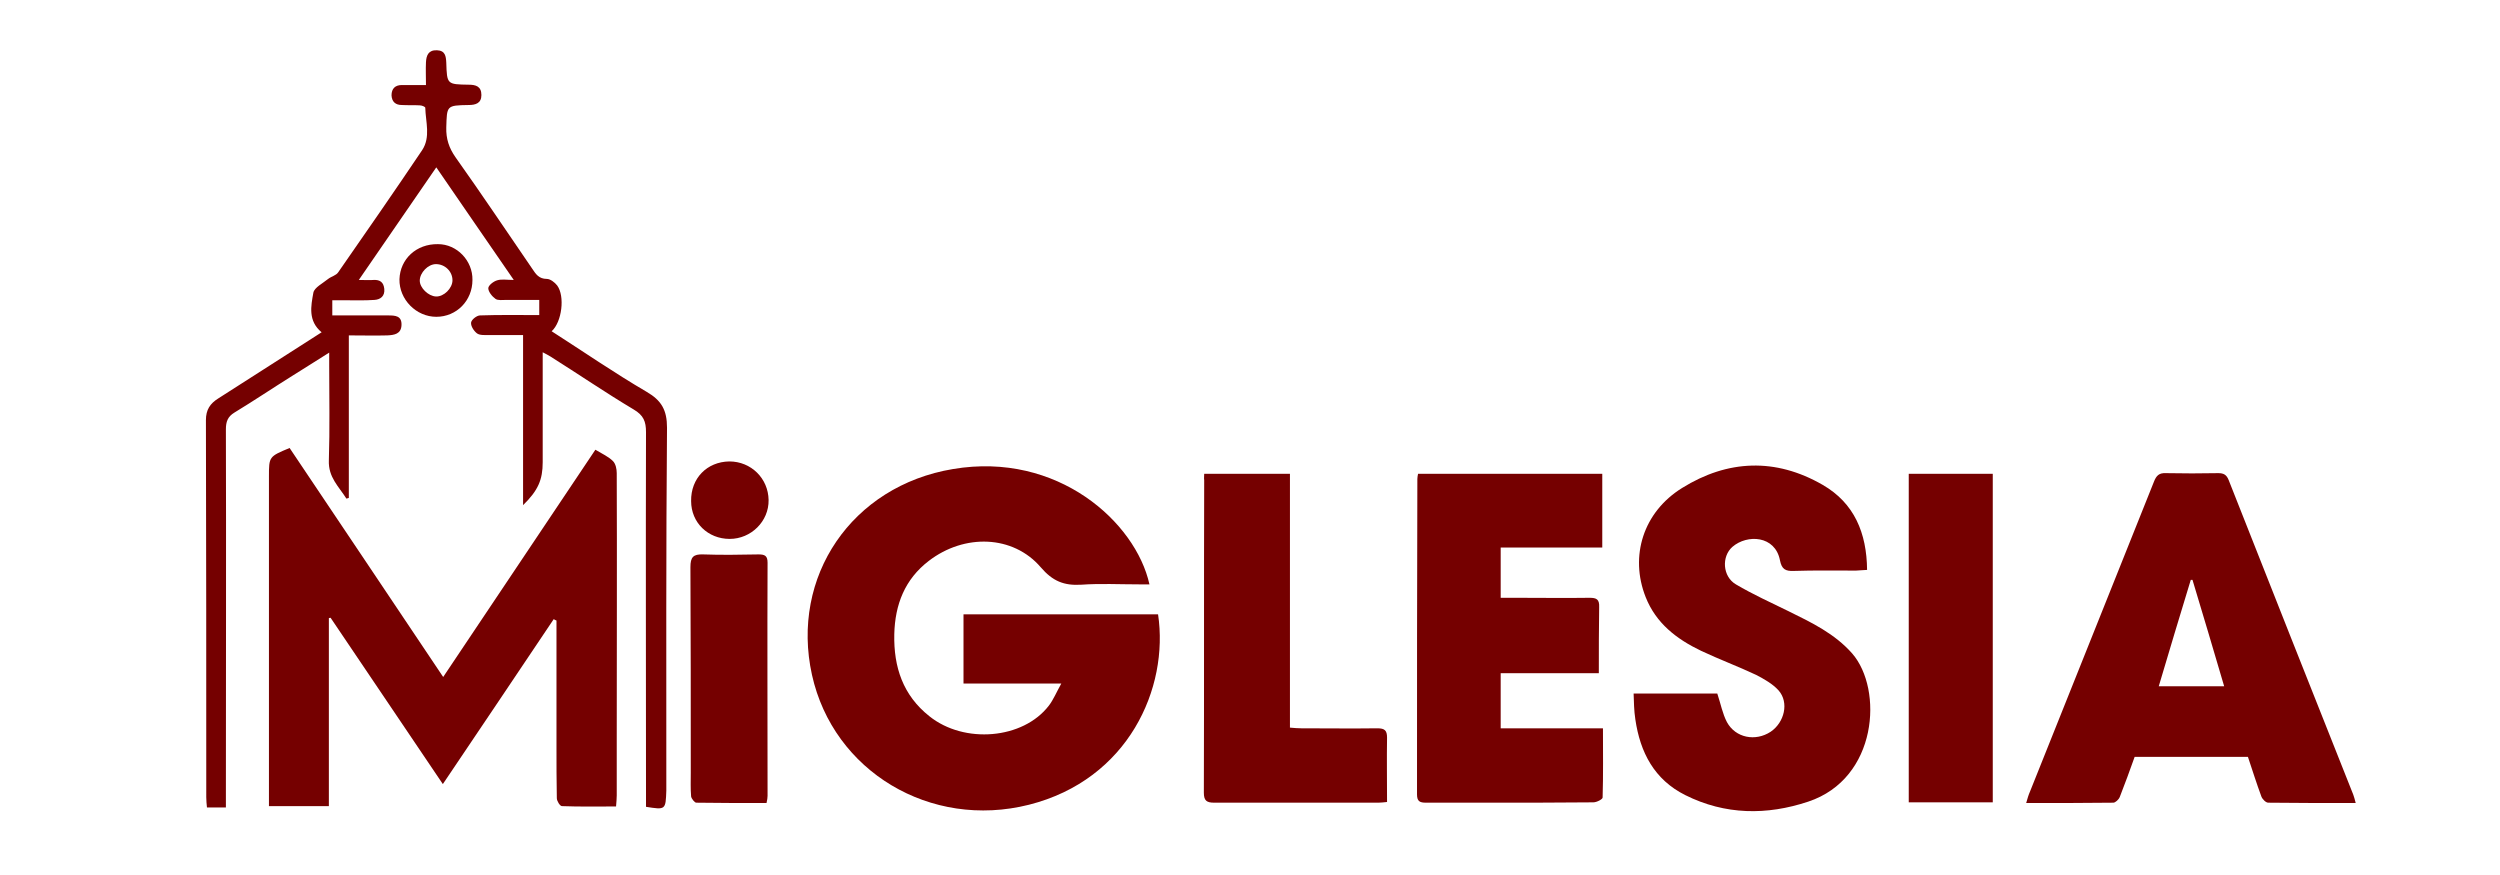 <svg xmlns="http://www.w3.org/2000/svg" xmlns:xlink="http://www.w3.org/1999/xlink" id="Capa_1" x="0px" y="0px" viewBox="0 0 726 254" style="enable-background:new 0 0 726 254;" xml:space="preserve"> <style type="text/css"> .st0{fill:#750000;} </style> <g> <path class="st0" d="M333.8,169.7c-1.1,0-2.1,0-3.1,0c-5.6,0-11.1-0.3-16.7,0.1c-5,0.3-8.3-1-11.8-5.1c-8-9.3-22.1-9.8-32.5-1.8 c-6.9,5.3-9.8,12.6-10,21.3c-0.2,9.5,2.5,17.7,10.2,23.8c10.1,8.1,27.2,6.7,34.7-3.1c1.3-1.7,2.1-3.7,3.6-6.4c-5.3,0-9.9,0-14.4,0 c-4.6,0-9.2,0-14,0c0-6.8,0-13.3,0-20.1c18.9,0,37.7,0,56.5,0c3.2,21.4-8.6,48-37.5,55.3c-28.6,7.2-56.8-9.7-63-37.7 c-6.3-28.5,11.5-54.9,41-59.8C307.1,131.1,329.8,151.6,333.8,169.7z"></path> <path class="st0" d="M172.9,130.6c2,1.2,3.8,2,5.1,3.3c0.8,0.8,1.1,2.3,1.1,3.5c0.1,26,0,52.1,0,78.1c0,5.2,0,10.3,0,15.5 c0,0.9-0.1,1.9-0.2,3.2c-5.4,0-10.5,0.1-15.7-0.1c-0.6,0-1.5-1.5-1.5-2.3c-0.1-5-0.1-10-0.1-14.9c0-11.3,0-22.6,0-33.9 c0-0.9,0-1.9,0-2.8c-0.3-0.1-0.5-0.2-0.8-0.4c-10.6,15.8-21.2,31.6-32.2,47.9c-11-16.3-21.8-32.3-32.6-48.3c-0.2,0-0.4,0.1-0.5,0.1 c0,18.1,0,36.2,0,54.6c-5.9,0-11.5,0-17.4,0c0-1.2,0-2.2,0-3.2c0-30.8,0-61.7,0-92.5c0-5.8,0-5.8,6-8.3c14.8,22,29.5,44,44.6,66.5 C143.6,174.4,158.1,152.7,172.9,130.6z"></path> <path class="st0" d="M474.4,201.4c8.5,0,16.6,0,24.3,0c1,3,1.5,5.8,2.8,8.3c2.5,4.6,8.3,5.7,12.7,2.8c4-2.7,5.4-8.5,2.3-12 c-1.7-1.9-4.2-3.3-6.5-4.5c-5.3-2.5-10.7-4.5-16-7c-7.1-3.4-13.1-8-16.1-15.6c-4.7-11.9-0.7-24.7,10.6-31.7 c13.2-8.2,27.1-8.8,40.8-0.9c9.2,5.3,12.8,14,12.9,24.7c-1.2,0.1-2.2,0.1-3.2,0.2c-6,0-12.1-0.1-18.1,0.1c-2.4,0.1-3.5-0.5-4-3.1 c-1.4-7.2-9.5-7.6-13.8-3.9c-3.2,2.8-2.9,8.6,1,10.9c4.9,2.9,10.2,5.3,15.3,7.8c6.7,3.3,13.4,6.5,18.5,12.3 c9,10.4,7.4,36.3-12.8,43c-12,4-24.1,3.9-35.7-1.9c-9-4.5-13.1-12.4-14.5-22C474.5,206.3,474.5,203.9,474.4,201.4z"></path> <path class="st0" d="M465.5,211.5c0,7,0.1,13.6-0.1,20.1c0,0.5-1.7,1.4-2.7,1.4c-10,0.1-19.9,0.1-29.9,0.1c-6.2,0-12.4,0-18.7,0 c-1.8,0-2.6-0.4-2.6-2.4c0-30.5,0-61.1,0.1-91.6c0-0.5,0.1-0.9,0.2-1.5c17.9,0,35.6,0,53.5,0c0,7.1,0,14.1,0,21.4 c-9.8,0-19.5,0-29.5,0c0,4.9,0,9.6,0,14.6c1.6,0,3.2,0,4.8,0c7,0,14,0.1,21,0c2,0,2.9,0.4,2.8,2.7c-0.1,6.3-0.1,12.6-0.1,19.2 c-9.6,0-18.9,0-28.5,0c0,5.4,0,10.5,0,16C445.6,211.5,455.4,211.5,465.5,211.5z"></path> <path class="st0" d="M187.6,234.3c0-1.3,0-2.6,0-3.9c0-35-0.1-69.9,0-104.9c0-3.1-0.7-4.9-3.6-6.6c-8.2-4.9-16.1-10.3-24.2-15.4 c-0.6-0.4-1.3-0.7-2.2-1.2c0,10.8,0,21.4,0,31.9c0,5.1-1.3,8.2-5.7,12.5c0-16.6,0-32.8,0-49.4c-3.6,0-6.9,0-10.1,0 c-1.1,0-2.5,0.1-3.3-0.5c-0.9-0.7-1.8-2.1-1.7-3.1c0.1-0.9,1.7-2.1,2.6-2.1c5.6-0.2,11.3-0.1,17.2-0.1c0-1.5,0-2.7,0-4.4 c-3.2,0-6.4,0-9.6,0c-1,0-2.4,0.2-3.1-0.3c-1-0.7-2.1-2.1-2.1-3.1c0-0.8,1.5-2,2.6-2.3c1.3-0.4,2.8-0.1,4.8-0.1 c-7.7-11.1-14.9-21.7-22.5-32.7c-7.5,10.9-14.8,21.5-22.5,32.7c1.8,0,3.1,0.1,4.3,0c1.9-0.1,2.9,0.7,3.1,2.6 c0.2,2.1-1.1,3.1-2.9,3.2c-2.9,0.2-5.7,0.1-8.6,0.1c-1.1,0-2.3,0-3.6,0c0,1.5,0,2.8,0,4.4c5.5,0,10.9,0,16.2,0c2.1,0,4,0.1,3.9,2.8 c-0.1,2.6-2.1,2.9-4.1,3c-3.6,0.1-7.2,0-11.2,0c0,16,0,31.6,0,47.2c-0.2,0.1-0.5,0.1-0.7,0.2c-2.2-3.5-5.3-6.2-5.1-11.1 c0.3-9.2,0.1-18.4,0.1-27.6c0-1,0-2.1,0-3.7c-4,2.5-7.4,4.7-10.8,6.8c-5.6,3.5-11.1,7.2-16.7,10.6c-2,1.2-2.5,2.7-2.5,4.9 c0.1,35.4,0,70.9,0,106.3c0,1.1,0,2.2,0,3.5c-1.9,0-3.5,0-5.5,0c-0.1-1-0.2-2-0.2-3c0-36.5,0-73-0.1-109.5c0-3,1.2-4.8,3.6-6.3 c9.9-6.3,19.8-12.7,30-19.2c-4-3.3-3.1-7.6-2.4-11.5c0.3-1.5,2.7-2.7,4.3-4c0.9-0.7,2.3-1,2.9-1.9c8.2-11.8,16.4-23.6,24.4-35.5 c2.5-3.8,1-8.2,0.9-12.3c0-0.3-1-0.7-1.6-0.7c-1.7-0.1-3.4,0-5.2-0.1c-1.8,0-2.9-0.9-3-2.8c0-2,1.1-3,3-3c2.2,0,4.4,0,7,0 c0-2.4-0.1-4.5,0-6.6c0.1-2,0.7-3.6,3.2-3.5c2.4,0.1,2.6,1.7,2.7,3.6c0.2,6.3,0.2,6.3,6.5,6.4c2.1,0,3.7,0.5,3.7,3 c0,2.4-1.7,2.9-3.7,2.9c-6.5,0.1-6.3,0.2-6.5,6.5c-0.1,3.3,0.8,6,2.7,8.7c7.6,10.7,14.9,21.6,22.3,32.4c1,1.5,1.9,2.9,4.2,2.9 c1,0,2.3,1,3,1.9c2.3,3.1,1.4,10.6-1.6,13.3c9.2,5.9,18.2,12.1,27.6,17.6c4.3,2.5,5.9,5.3,5.9,10.4c-0.3,35.1-0.2,70.3-0.2,105.4 C193.3,235.2,193.3,235.2,187.6,234.3z"></path> <path class="st0" d="M349.7,137.6c8.4,0,16.5,0,24.9,0c0,24.6,0,49,0,73.7c1.2,0.1,2.2,0.2,3.3,0.2c7.4,0,14.8,0.1,22.1,0 c2.1,0,2.8,0.6,2.8,2.7c-0.1,6.2,0,12.4,0,18.7c-1.1,0.1-1.8,0.2-2.5,0.2c-15.9,0-31.8,0-47.7,0c-2.2,0-3-0.6-3-2.9 c0.1-30.3,0-60.5,0.1-90.8C349.6,138.9,349.7,138.4,349.7,137.6z"></path> <path class="st0" d="M554.3,137.6c8.2,0,16.2,0,24.4,0c0,31.8,0,63.5,0,95.4c-8.2,0-16.2,0-24.4,0 C554.3,201.2,554.3,169.5,554.3,137.6z"></path> <path class="st0" d="M222.6,233.2c-6.8,0-13.6,0-20.4-0.1c-0.5,0-1.4-1.2-1.5-1.8c-0.2-2.3-0.1-4.6-0.1-6.9c0-19.9,0-39.8-0.1-59.7 c0-2.9,0.8-3.8,3.7-3.7c5.3,0.2,10.7,0.1,16.1,0c1.8,0,2.6,0.4,2.6,2.4c-0.1,22.6,0,45.2,0,67.7 C222.9,231.7,222.8,232.3,222.6,233.2z"></path> <path class="st0" d="M211.8,134c6.3,0,11.3,4.9,11.4,11.2c0.1,6.2-5.1,11.3-11.3,11.3c-6.3,0-11.2-4.7-11.2-11 C200.6,138.9,205.3,134.1,211.8,134z"></path> <path class="st0" d="M683.4,230.8c-12.1-30.5-24.2-60.9-36.2-91.4c-0.6-1.5-1.4-2-3-2c-5.1,0.1-10.2,0.1-15.2,0 c-2-0.1-2.8,0.7-3.5,2.5c-12,30-24,60-36,90c-0.4,0.9-0.7,1.9-1.1,3.3c8.7,0,17,0,25.3-0.1c0.6,0,1.6-0.9,1.9-1.7 c1.5-3.8,2.9-7.7,4.3-11.6c11,0,21.9,0,32.9,0c1.3,3.9,2.5,7.7,3.9,11.5c0.3,0.8,1.3,1.8,2,1.8c8.3,0.1,16.6,0.1,25.4,0.1 C683.8,232,683.6,231.4,683.4,230.8z M626.9,199.3c3.1-10.5,6.2-20.7,9.3-30.9c0.2,0,0.4,0,0.5,0c3.1,10.2,6.1,20.4,9.2,30.9 C639.4,199.3,633.3,199.3,626.9,199.3z"></path> <path class="st0" d="M127.2,70.9c-6.3-0.1-11,4.3-11.2,10.2C115.9,87,120.9,92,126.7,92c5.9,0,10.5-4.7,10.5-10.7 C137.3,75.7,132.7,70.9,127.2,70.9z M126.6,86.1c-2.2-0.1-4.7-2.5-4.7-4.6c0-2.3,2.4-4.8,4.7-4.8c2.6,0,4.8,2.1,4.8,4.7 C131.4,83.7,128.9,86.2,126.6,86.1z"></path> </g> </svg>